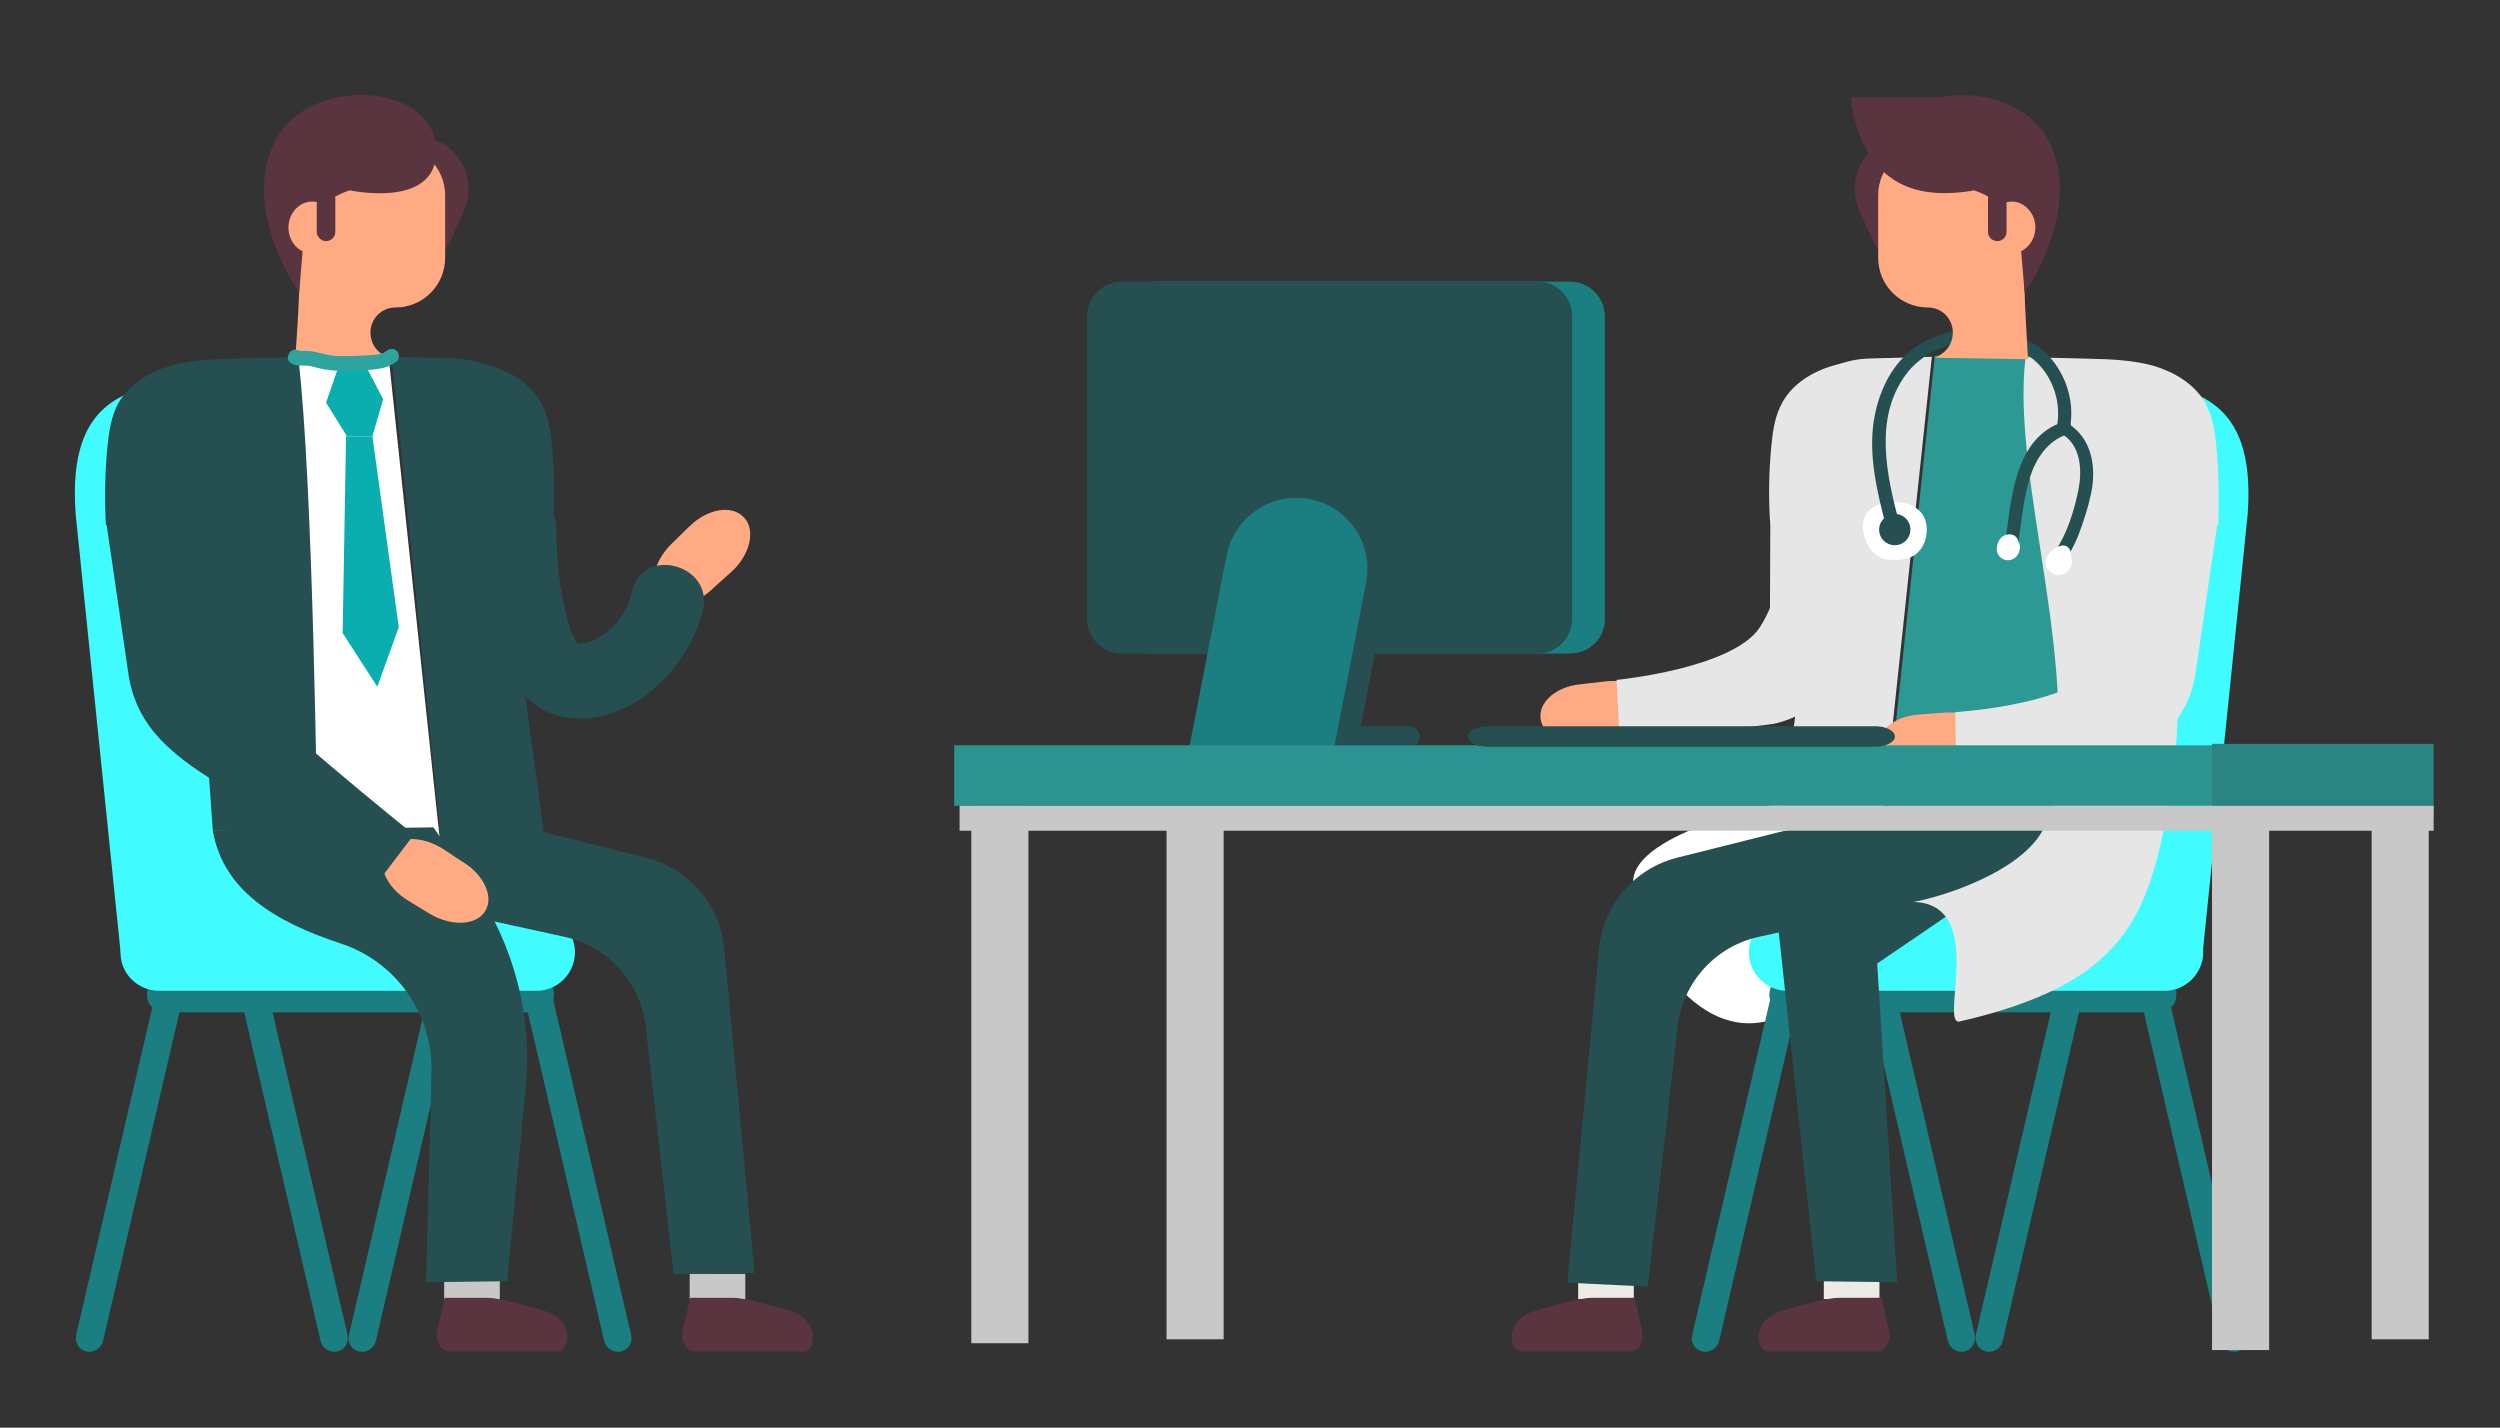 <?xml version="1.0" encoding="utf-8"?>
<!-- Generator: Adobe Illustrator 24.2.1, SVG Export Plug-In . SVG Version: 6.00 Build 0)  -->
<svg version="1.1" id="Ebene_1" xmlns="http://www.w3.org/2000/svg" xmlns:xlink="http://www.w3.org/1999/xlink" x="0px" y="0px"
	 viewBox="0 0 512.2 292.5" style="enable-background:new 0 0 512.2 292.5;" xml:space="preserve">
<rect x="0" y="0" width="512.2" height="292.5" fill="#333333" stroke="none"/>
<style type="text/css">
	.st0{fill:#ECECE4;}
	.st1{fill:#254F50;}
	.st2{fill:#1B7E80;}
	.st3{fill:#FFFFFF;}
	.st4{fill:#41FCFE;}
	.st5{fill:#5A343F;}
	.st6{fill:#2D9994;}
	.st7{fill:#E6E6E6;}
	.st8{fill:#FFAA82;}
	.st9{fill:#C8C8C8;}
	.st10{fill:#2C9490;}
	.st11{fill:#298482;}
	.st12{fill:#0AAEAF;}
	.st13{fill:#2EA49E;}
</style>
<g>
	
		<rect x="323.4" y="261" transform="matrix(-1 -1.224647e-16 1.224647e-16 -1 658.135 527.151)" class="st0" width="11.4" height="5.2"/>
	<path class="st1" d="M288.8,153h-41.4c-1.4,0-2.4-1.4-2-2.8l0,0c0.3-0.8,1.1-1.4,2-1.4h41.4c1.4,0,2.4,1.4,2,2.8l0,0
		C290.5,152.4,289.7,153,288.8,153z"/>
	<path class="st2" d="M321.7,133.9h-85.2c-3.9,0-7.1-3.2-7.1-7.1V64.8c0-3.9,3.2-7.1,7.1-7.1h85.2c3.9,0,7.1,3.2,7.1,7.1v62.1
		C328.8,130.8,325.6,133.9,321.7,133.9z"/>
	<path class="st1" d="M315,133.9h-85.2c-3.9,0-7.1-3.2-7.1-7.1V64.8c0-3.9,3.2-7.1,7.1-7.1H315c3.9,0,7.1,3.2,7.1,7.1v62.1
		C322,130.8,318.9,133.9,315,133.9z"/>
	<path class="st1" d="M278,152.9h-29.7l18.3-50.9h4c9,0,15.7,8.2,14,17L278,152.9z"/>
	<path class="st2" d="M273.4,152.9h-29.7l7.6-39.1c1.3-6.8,7.3-11.8,14.3-11.8h0c9.2,0,16,8.3,14.3,17.3L273.4,152.9z"/>
	<path class="st3" d="M364.9,164.5c0,0-29.9,5.8-30.3,16c-0.4,10.2,11.3,32.2,27,28.8c15.8-3.4,20.1-31.4,20.1-31.4L364.9,164.5z"/>
	<path class="st2" d="M458.3,276.9L458.3,276.9c-1.5,0.3-3-0.6-3.4-2.1l-17.5-75.3c-0.3-1.5,0.6-3,2.1-3.4l0,0
		c1.5-0.3,3,0.6,3.4,2.1l17.5,75.3C460.8,275.1,459.8,276.6,458.3,276.9z"/>
	<path class="st2" d="M406.9,276.9L406.9,276.9c1.5,0.3,3-0.6,3.4-2.1l17.5-75.3c0.3-1.5-0.6-3-2.1-3.4l0,0c-1.5-0.3-3,0.6-3.4,2.1
		l-17.5,75.3C404.5,275.1,405.5,276.6,406.9,276.9z"/>
	<path class="st2" d="M402.5,276.9L402.5,276.9c-1.5,0.3-3-0.6-3.4-2.1l-17.5-75.3c-0.3-1.5,0.6-3,2.1-3.4h0c1.5-0.3,3,0.6,3.4,2.1
		l17.5,75.3C404.9,275.1,403.9,276.6,402.5,276.9z"/>
	<path class="st2" d="M348.8,276.9L348.8,276.9c1.5,0.3,3-0.6,3.4-2.1l17.5-75.3c0.3-1.5-0.6-3-2.1-3.4l0,0c-1.5-0.3-3,0.6-3.4,2.1
		l-17.5,75.3C346.3,275.1,347.3,276.6,348.8,276.9z"/>
	
		<rect x="373.7" y="261" transform="matrix(-1 -1.224647e-16 1.224647e-16 -1 758.763 527.151)" class="st0" width="11.4" height="5.2"/>
	<path class="st2" d="M442.3,207.4h-76.2c-2,0-3.6-1.6-3.6-3.6l0,0c0-2,1.6-3.6,3.6-3.6h76.2c2,0,3.6,1.6,3.6,3.6l0,0
		C445.9,205.8,444.3,207.4,442.3,207.4z"/>
	<path class="st4" d="M443.5,203h-77.3c-4.4,0-7.9-3.6-7.9-7.9l0,0c0-4.4,3.6-7.9,7.9-7.9h77.3c4.4,0,7.9,3.6,7.9,7.9l0,0
		C451.4,199.4,447.8,203,443.5,203z"/>
	<path class="st4" d="M416.4,100.4l-12.4,63.6c-0.7,3.4-2.4,6.3-4.2,9.2c-3.4,5.8,47.3,43.8,51.5,21.9l9.2-89.7
		c1.8-24.6-11.6-25.8-24.5-27.9l-3.7,12C420.4,87.3,418.8,88.4,416.4,100.4z"/>
	<path class="st5" d="M397.6,54.3L397.6,54.3c-5.4,2.4-11.8-0.1-14.2-5.6l-2.5-5.7c-2.4-5.4,0.1-11.8,5.6-14.2l0,0
		c5.4-2.4,11.8,0.1,14.2,5.6l2.5,5.7C405.5,45.6,403,52,397.6,54.3z"/>
	<path class="st1" d="M375.6,167.7l-31.9,8c-8.8,2.2-15.3,9.7-16.1,18.8l-6.5,68.3l16.5,0.8l6.1-53.2c1-9.1,7.8-16.6,16.8-18.5
		l21.6-4.7L375.6,167.7z"/>
	<polygon class="st6" points="396.4,72.9 385,180.5 424.6,180.5 416.7,72.9 	"/>
	<polygon class="st1" points="367.5,169.5 363.8,185.1 372.1,262.5 388.7,262.7 384.6,197.4 424.8,170 	"/>
	<g>
		<path class="st7" d="M395.8,73.1c-3.7,0.1-7.4,0.2-11.1,0.3c-4.4,0.1-4.9,0.3-9.1,1.5c-4.2,1.2-8.3,3.7-10.4,7.5
			c-1.6,2.8-2,6-2.3,9.1c-0.5,5.3-0.6,10.7-0.2,16.1l-0.1,25.1h7.1l-5.1,37.7c0,0,17.8-3.2,21.3-4.4L395.8,73.1z"/>
		<path class="st7" d="M454.1,91.6c-0.3-3.1-0.8-6.4-2.3-9.1c-2.2-3.8-6.2-6.2-10.4-7.5c-4.2-1.2-8.7-1.4-13.1-1.5
			c-3-0.1-8.2-0.2-13.3-0.3c-3.1,25.4,12.4,65.9,4.5,94.5c-2.7,9.9-20.4,15.8-27.5,17.1c15.1,0.3,5.4,25,9.4,24.5
			c34-7.8,38.9-21.4,43.1-45.8c6.3-36.9-7.5-55.8-7.5-55.8l17.5-0.2C454.6,102.3,454.6,96.9,454.1,91.6z"/>
	</g>
	<path class="st8" d="M398.4,146c-1.9,0.1-3.7,0.3-5.3,0.4c-4.7,0.3-8.3,3.1-8.4,6.3l0,0c0,3.5,4.2,6.3,9.4,6.2
		c1.6-0.1,3.4-0.1,5.3-0.2c5-0.2,9-3,8.9-6.5l0-0.2C408.4,148.4,403.8,145.6,398.4,146z"/>
	<g>
		<path class="st7" d="M436.7,97.6c0.7,5.8,1.5,27.5-6.5,38.7c-5.9,8.2-29.6,9.6-29.6,9.6l0.2,13l31.6-2.9
			c8.8-1.6,15.7-8.5,17.3-17.3l4.6-31.5c0,0-14.9-14.7-14-7.3L436.7,97.6z"/>
	</g>
	<path class="st8" d="M329,139.6c-1.9,0.2-3.7,0.4-5.3,0.6c-4.7,0.5-8.2,3.4-8.1,6.6l0,0c0.1,3.5,4.5,6.2,9.7,5.8
		c1.6-0.1,3.4-0.2,5.3-0.4c5-0.3,8.9-3.4,8.7-6.8l0-0.2C339,141.5,334.3,139,329,139.6z"/>
	<g>
		<path class="st7" d="M365.5,89.7c0.9,5.7,2.5,27.5-5,38.9c-5.6,8.4-29.3,10.7-29.3,10.7l0.7,13l31.5-4c8.7-1.9,15.4-9.1,16.6-17.9
			l5.9-42.9c0,0-17.9-2.9-16.7,4.5L365.5,89.7z"/>
	</g>
	<g>
		<path class="st3" d="M392.3,103.9c0.5,0.3,0.9,0.7,1.3,1.1c1,1.2,1.3,2.9,1.1,4.4c-0.2,1.9-1.2,3.7-2.9,4.6
			c-1.2,0.6-2.5,0.7-3.8,0.7c-0.7,0-1.3,0-2-0.2h0c-3.4-0.9-5.5-6.3-3.6-9.3C384.2,102.4,389.8,102.3,392.3,103.9z"/>
	</g>
	<path class="st1" d="M385,108.5c0,1.8,1.4,3.2,3.2,3.2c1.8,0,3.2-1.4,3.2-3.2c0-1.8-1.4-3.2-3.2-3.2
		C386.5,105.3,385,106.7,385,108.5z"/>
	<g>
		<g>
			<path class="st1" d="M422.9,89.2c3.5,2.5,3.7,7.4,2.9,11.3c-0.9,4.3-2.3,8.9-4.8,12.5c-1,1.4,1.3,2.7,2.3,1.4
				c1.5-2.1,2.5-4.5,3.3-6.9c0.9-2.6,1.7-5.3,2.1-8c0.6-4.7-0.5-9.6-4.5-12.4C422.8,85.9,421.5,88.2,422.9,89.2L422.9,89.2z"/>
		</g>
	</g>
	<g>
		<g>
			<path class="st1" d="M422.8,86.4c-10.2,3.3-10.7,16.1-12,24.9c-0.2,1.7,2.3,2.4,2.6,0.7c0.7-4.7,1.1-9.6,2.5-14.2
				c1.2-3.8,3.6-7.5,7.6-8.8C425.1,88.5,424.4,85.9,422.8,86.4L422.8,86.4z"/>
		</g>
	</g>
	<g>
		<path class="st3" d="M413.8,111.6c0.2,1.3-0.4,2.7-1.8,3.1c-1.5,0.4-2.9-0.7-2.9-2.2c0-1.4,0.8-2.8,2.2-3c0.7-0.1,1.5,0.1,1.9,0.7
			c0.5,0.6,0.4,1.6,0.2,2.3c-0.2,0.7-0.9,1.1-1.6,0.9c-0.7-0.2-1.1-1-0.9-1.6c0.1-0.2,0.1-0.2,0-0.4c0.1,0.2,0.2,0.4,0.3,0.6
			c0.2,0.2,0.3,0.2,0.5,0.1c0,0,0.1,0,0.1,0c0-0.1,0-0.1,0,0c0,0-0.1,0.2,0,0.1c-0.1,0.1,0.1,0.2-0.1,0.1c-0.1,0-0.1-0.2-0.2-0.2
			c-0.1,0-0.2,0-0.3,0.1c-0.1,0.1-0.1,0.1,0,0c0,0,0,0-0.1,0.1c0,0.1,0,0.1,0-0.1c0,0.1,0,0.1,0,0.2c-0.1-0.7,0.2-1.4,0.9-1.6
			C412.8,110.5,413.7,110.9,413.8,111.6L413.8,111.6z"/>
	</g>
	<g>
		<path class="st3" d="M422.8,112.4c1.5,0.7,2.2,2.6,1.3,4c-0.8,1.5-2.8,1.9-4.1,0.7c-3.1-2.7,2.8-7.3,4.1-4.4
			c0.3,0.7,0.2,1.4-0.5,1.8c-0.6,0.3-1.5,0.2-1.8-0.5c0.3,0.5,0.6,0.6,0.9,0.4c-0.1,0.1-0.2,0.1-0.3,0.2c-0.2,0.1-0.3,0.3-0.5,0.4
			c0,0-0.2,0.2-0.1,0.2c0,0-0.1-0.1-0.1-0.1c0.4-0.3-0.1,0.3-0.1,0.1c0,0,0.2-0.1,0.1-0.1c-0.1-0.2-0.1-0.2-0.4-0.4
			c-0.7-0.3-0.8-1.2-0.5-1.8C421.4,112.2,422.2,112.1,422.8,112.4L422.8,112.4z"/>
	</g>
	<g>
		<g>
			<path class="st1" d="M389.1,107.1c-2.6-9.8-5.2-21.5,1.4-30.4c5.7-7.7,19-9.3,26.3-2.9c3.8,3.3,5.6,8.7,4.6,13.7
				c-0.3,1.7,2.2,2.4,2.6,0.7c1.1-5.1-0.3-10.4-3.5-14.4c-3.4-4.2-8.8-6.2-14.1-6.4c-5.6-0.3-11.6,1.3-15.8,5.2
				c-3.8,3.5-5.9,8.6-6.7,13.6c-1.1,7.3,0.7,14.6,2.5,21.6C387,109.5,389.6,108.8,389.1,107.1L389.1,107.1z"/>
		</g>
	</g>
	<path class="st8" d="M414.9,44.7c-1,0.3-5.2,0.5-6.2,0.8v-5.5c0-5.7-4.6-10.2-10.2-10.2H395c-5.7,0-10.2,4.6-10.2,10.2v12.8
		c0,5.7,4.6,10.2,10.2,10.2l0,0c2.8,0,5,2.2,5.1,5c0,3.7-2.9,4.9-3.7,5.3l19.1,0.3C414.9,63,414.4,56.2,414.9,44.7z"/>
	<path class="st5" d="M414.8,59.9c0,0,11.6-15.9,5.4-30.1s-32.1-13.3-33.4,0c-1.3,13.2,17.6,9.2,17.6,9.2s7.9,2.1,9.5,10.1
		L414.8,59.9z"/>
	<path class="st8" d="M407.4,46.6c0,2.9,2.2,5.3,4.8,5.3s4.8-2.4,4.8-5.3c0-2.9-2.2-5.3-4.8-5.3S407.4,43.6,407.4,46.6z"/>
	<path class="st5" d="M397.2,19.9h-18c0,0,0.9,17.7,15.9,19.4C406.1,40.5,397.2,19.9,397.2,19.9z"/>
	<path class="st5" d="M409.2,49.4L409.2,49.4c-1,0-1.9-0.8-1.9-1.9v-6.7c0-1,0.8-1.9,1.9-1.9l0,0c1,0,1.9,0.8,1.9,1.9v6.7
		C411.1,48.5,410.3,49.4,409.2,49.4z"/>
	<path class="st2" d="M17.7,276.9L17.7,276.9c1.5,0.3,3-0.6,3.4-2.1l17.5-75.3c0.3-1.5-0.6-3-2.1-3.4l0,0c-1.5-0.3-3,0.6-3.4,2.1
		l-17.5,75.3C15.3,275.1,16.2,276.6,17.7,276.9z"/>
	<path class="st2" d="M69.1,276.9L69.1,276.9c-1.5,0.3-3-0.6-3.4-2.1l-17.5-75.3c-0.3-1.5,0.6-3,2.1-3.4l0,0c1.5-0.3,3,0.6,3.4,2.1
		l17.5,75.3C71.5,275.1,70.6,276.6,69.1,276.9z"/>
	<path class="st2" d="M73.6,276.9L73.6,276.9c1.5,0.3,3-0.6,3.4-2.1l17.5-75.3c0.3-1.5-0.6-3-2.1-3.4l0,0c-1.5-0.3-3,0.6-3.4,2.1
		l-17.5,75.3C71.1,275.1,72.1,276.6,73.6,276.9z"/>
	<path class="st2" d="M127.2,276.9L127.2,276.9c-1.5,0.3-3-0.6-3.4-2.1l-17.5-75.3c-0.3-1.5,0.6-3,2.1-3.4l0,0
		c1.5-0.3,3,0.6,3.4,2.1l17.5,75.3C129.7,275.1,128.7,276.6,127.2,276.9z"/>
	<rect x="91" y="261" class="st9" width="11.4" height="5.2"/>
	<path class="st2" d="M33.7,207.4h76.2c2,0,3.6-1.6,3.6-3.6l0,0c0-2-1.6-3.6-3.6-3.6H33.7c-2,0-3.6,1.6-3.6,3.6l0,0
		C30.1,205.8,31.7,207.4,33.7,207.4z"/>
	<path class="st4" d="M32.6,203h77.3c4.4,0,7.9-3.6,7.9-7.9l0,0c0-4.4-3.6-7.9-7.9-7.9H32.6c-4.4,0-7.9,3.6-7.9,7.9l0,0
		C24.6,199.4,28.2,203,32.6,203z"/>
	<path class="st4" d="M59.6,100.4L72,163.9c0.7,3.4,2.4,6.3,4.2,9.2c3.4,5.8-47.3,43.8-51.5,21.9l-9.2-89.7
		C13.7,80.7,27.1,79.5,40,77.4l3.7,12C55.7,87.3,57.3,88.4,59.6,100.4z"/>
	<path class="st5" d="M78.4,54.3L78.4,54.3c5.4,2.4,11.8-0.1,14.2-5.6l2.5-5.7c2.4-5.4-0.1-11.8-5.6-14.2l0,0
		c-5.4-2.4-11.8,0.1-14.2,5.6l-2.5,5.7C70.5,45.6,73,52,78.4,54.3z"/>
	<path class="st1" d="M100.4,167.7l31.9,8c8.8,2.2,15.3,9.7,16.1,18.8l6.2,66.3l-16.6,0.2l-5.7-50.6c-1-9.1-7.8-16.6-16.8-18.5
		L94,187.2l-5.3-17.6L100.4,167.7z"/>
	<polygon class="st3" points="79.6,72.9 91,180.5 51.5,180.5 59.4,72.9 	"/>
	<rect x="141.3" y="261" class="st9" width="11.4" height="5.2"/>
	<path class="st1" d="M88.8,169.5l8.1,11.8c8.4,12.2,12.3,27,10.8,41.7l-3.8,39.5l-16.6,0.2l1.1-43.1c0.3-11.9-7.3-22.6-18.6-26.3
		c-13.7-4.5-24.1-11-26.2-23.1L88.8,169.5z"/>
	<g>
		<g>
			<path class="st1" d="M80.2,73.1c3.7,0.1,7.4,0.2,11.1,0.3c4.4,0.1,4.9,0.3,9.1,1.5c4.2,1.2,8.3,3.7,10.4,7.5c1.6,2.8,2,6,2.3,9.1
				c0.5,5.3,0.6,10.7,0.2,16.1l0.1,25.1h-7.1l5.1,37.7c0,0-17.7,1.2-21.2,0L80.2,73.1z"/>
			<path class="st1" d="M22,91.6c0.3-3.1,0.8-6.4,2.3-9.1c2.2-3.8,6.2-6.2,10.4-7.5c4.2-1.2,8.7-1.4,13.1-1.5
				c3-0.1,8.2-0.2,13.3-0.3c3.1,25.4,3.9,97.4,3.9,97.4l-21.4-0.4l-4.4-62.4l-17.5-0.2C21.4,102.3,21.5,96.9,22,91.6z"/>
		</g>
	</g>
	<path class="st8" d="M90.9,174c1.6,1.1,3.1,2.1,4.4,2.9c3.9,2.6,5.8,6.8,4.2,9.6l0,0c-1.7,3.1-6.8,3.4-11.3,0.8
		c-1.4-0.8-2.9-1.8-4.6-2.8c-4.3-2.6-6.4-7.1-4.6-10l0.1-0.2C81,171.2,86.4,171.1,90.9,174z"/>
	<g>
		<g>
			<path class="st1" d="M42.6,97.6c-0.7,5.8-4.8,27.5,3.2,38.7c5.9,8.2,39,34.7,39,34.7l-6.3,8.3l-35.6-19.9
				c-9.9-6.3-14.9-11.9-16.5-20.7l-4.6-31.5c0,0,14.9-14.7,14-7.3L42.6,97.6z"/>
		</g>
	</g>
	<path class="st8" d="M61.2,44.7c1,0.3,5.2,0.5,6.2,0.8v-5.5c0-5.7,4.6-10.2,10.2-10.2H81c5.7,0,10.2,4.6,10.2,10.2v12.8
		c0,5.7-4.6,10.2-10.2,10.2c0,0,0,0,0,0c-2.8,0-5,2.2-5.1,5c0,3.7,2.9,4.9,3.7,5.3l-19.1,0.3C61.2,63,61.7,56.2,61.2,44.7z"/>
	<path class="st5" d="M61.3,59.9c0,0-11.6-15.9-5.4-30.1c6.2-14.3,32.1-13.3,33.4,0s-17.6,9.2-17.6,9.2S63.8,41,62.2,49L61.3,59.9z"
		/>
	<path class="st8" d="M68.7,46.6c0,2.9-2.2,5.3-4.8,5.3c-2.7,0-4.8-2.4-4.8-5.3c0-2.9,2.2-5.3,4.8-5.3
		C66.5,41.2,68.7,43.6,68.7,46.6z"/>
	<path class="st5" d="M66.8,49.4L66.8,49.4c1,0,1.9-0.8,1.9-1.9v-6.7c0-1-0.8-1.9-1.9-1.9l0,0c-1,0-1.9,0.8-1.9,1.9v6.7
		C64.9,48.5,65.8,49.4,66.8,49.4z"/>
	<rect x="239" y="167.3" class="st9" width="11.7" height="107.1"/>
	<rect x="199" y="165.1" class="st9" width="11.7" height="110.1"/>
	<rect x="485.9" y="163.6" class="st9" width="11.7" height="110.8"/>
	<rect x="453.2" y="165.1" class="st9" width="11.7" height="111.5"/>
	<rect x="195.5" y="152.7" class="st10" width="300.8" height="12.4"/>
	<rect x="453.2" y="152.4" class="st11" width="45.4" height="15.3"/>
	<rect x="196.6" y="165.1" class="st9" width="302" height="5.1"/>
	<path class="st1" d="M384.2,153h-79.4c-2.8,0-4.7-1.4-3.8-2.8l0,0c0.6-0.8,2.1-1.4,3.8-1.4h79.4c2.8,0,4.7,1.4,3.8,2.8l0,0
		C387.4,152.4,385.9,153,384.2,153z"/>
	<path class="st8" d="M149.7,117.3c-1.5,1.3-2.8,2.5-4,3.6c-3.5,3.2-8,3.9-10.3,1.7l0,0c-2.6-2.4-1.6-7.4,2.1-11.1
		c1.2-1.1,2.4-2.4,3.8-3.7c3.6-3.5,8.4-4.4,10.9-2l0.2,0.2C154.9,108.5,153.7,113.8,149.7,117.3z"/>
	<g>
		<g>
			<path class="st1" d="M99.1,108.5c0,12,1.2,35.5,16.4,38.4c13.1,2.5,25.7-9.9,28.5-21.8c2.3-9.4-12.2-13.4-14.5-4
				c-0.8,3.2-2.3,6.1-4.9,8.2c-1.1,0.9-2.4,1.6-3.7,2.2c-0.9,0.3-3.4,0.4-2.7,0.8c0.9,0.5-0.5-1.5-0.8-2c-0.9-2.1-1.4-4.5-1.9-6.7
				c-1.1-5-1.5-9.9-1.5-15C114.1,98.8,99.1,98.8,99.1,108.5L99.1,108.5z"/>
		</g>
	</g>
	<polygon class="st12" points="69.7,74.1 66.8,82.5 71.1,89.4 76.3,89.4 78.5,81.8 74.5,74.1 	"/>
	<g>
		<path class="st12" d="M60.4,73.2c0.8,0.4,1.7,0.2,2.5,0.2c0.9,0,1.8,0.3,2.7,0.5c3.4,0.8,6.9,0.6,10.4,0.3
			c1.5-0.1,3.2-0.3,4.3-1.3"/>
		<g>
			<path class="st13" d="M60,74.6c0.8,0.4,1.7,0.3,2.6,0.3c0.9,0,1.7,0.3,2.6,0.5c1.9,0.5,3.8,0.6,5.7,0.6c1.9,0,3.8-0.1,5.6-0.3
				c1.8-0.2,3.4-0.5,4.8-1.7c0.6-0.5,0.5-1.6,0-2.1c-0.6-0.6-1.5-0.5-2.1,0c-1.1,0.9-2.7,0.8-4,0.9c-1.7,0.1-3.3,0.2-5,0.2
				c-1.7,0-3.2-0.3-4.8-0.7c-0.8-0.2-1.6-0.4-2.4-0.4c-0.7,0-1.4,0.1-2.1-0.2c-0.8-0.3-1.6,0.3-1.8,1C58.7,73.6,59.2,74.3,60,74.6
				L60,74.6z"/>
		</g>
	</g>
	<polygon class="st12" points="70.9,89.4 70.2,129.7 77.3,140.7 81.7,128.5 76.3,89.4 	"/>
	<path class="st1" d="M268.1,94.8L268.1,94.8c-4.4,0-8-3.6-8-8l0,0c0-4.4,3.6-8,8-8l0,0c4.4,0,8,3.6,8,8l0,0
		C276.1,91.2,272.5,94.8,268.1,94.8z"/>
	<path class="st5" d="M326,265.9h8.9l1.5,6.6c0.3,1.2,0.1,2.5-0.6,3.4c-0.5,0.6-1.2,1-2,1h-22.2c-2.2,0-3.8-6.4,3.1-8.4
		C314.8,268.5,323.2,265.9,326,265.9z"/>
	<path class="st5" d="M150.3,265.9h-8.9l-1.5,6.6c-0.3,1.2-0.1,2.5,0.6,3.4c0.5,0.6,1.2,1,2,1h22.2c2.2,0,3.8-6.4-3.1-8.4
		C161.5,268.5,153.1,265.9,150.3,265.9z"/>
	<path class="st5" d="M100,265.9h-8.9l-1.5,6.6c-0.3,1.2-0.1,2.5,0.6,3.4c0.5,0.6,1.2,1,2,1h22.2c2.2,0,3.8-6.4-3.1-8.4
		C111.3,268.5,102.8,265.9,100,265.9z"/>
	<path class="st5" d="M376.6,265.9h8.9l1.5,6.6c0.3,1.2,0.1,2.5-0.6,3.4c-0.5,0.6-1.2,1-2,1h-22.2c-2.2,0-3.8-6.4,3.1-8.4
		C365.3,268.5,373.8,265.9,376.6,265.9z"/>
</g>
</svg>
